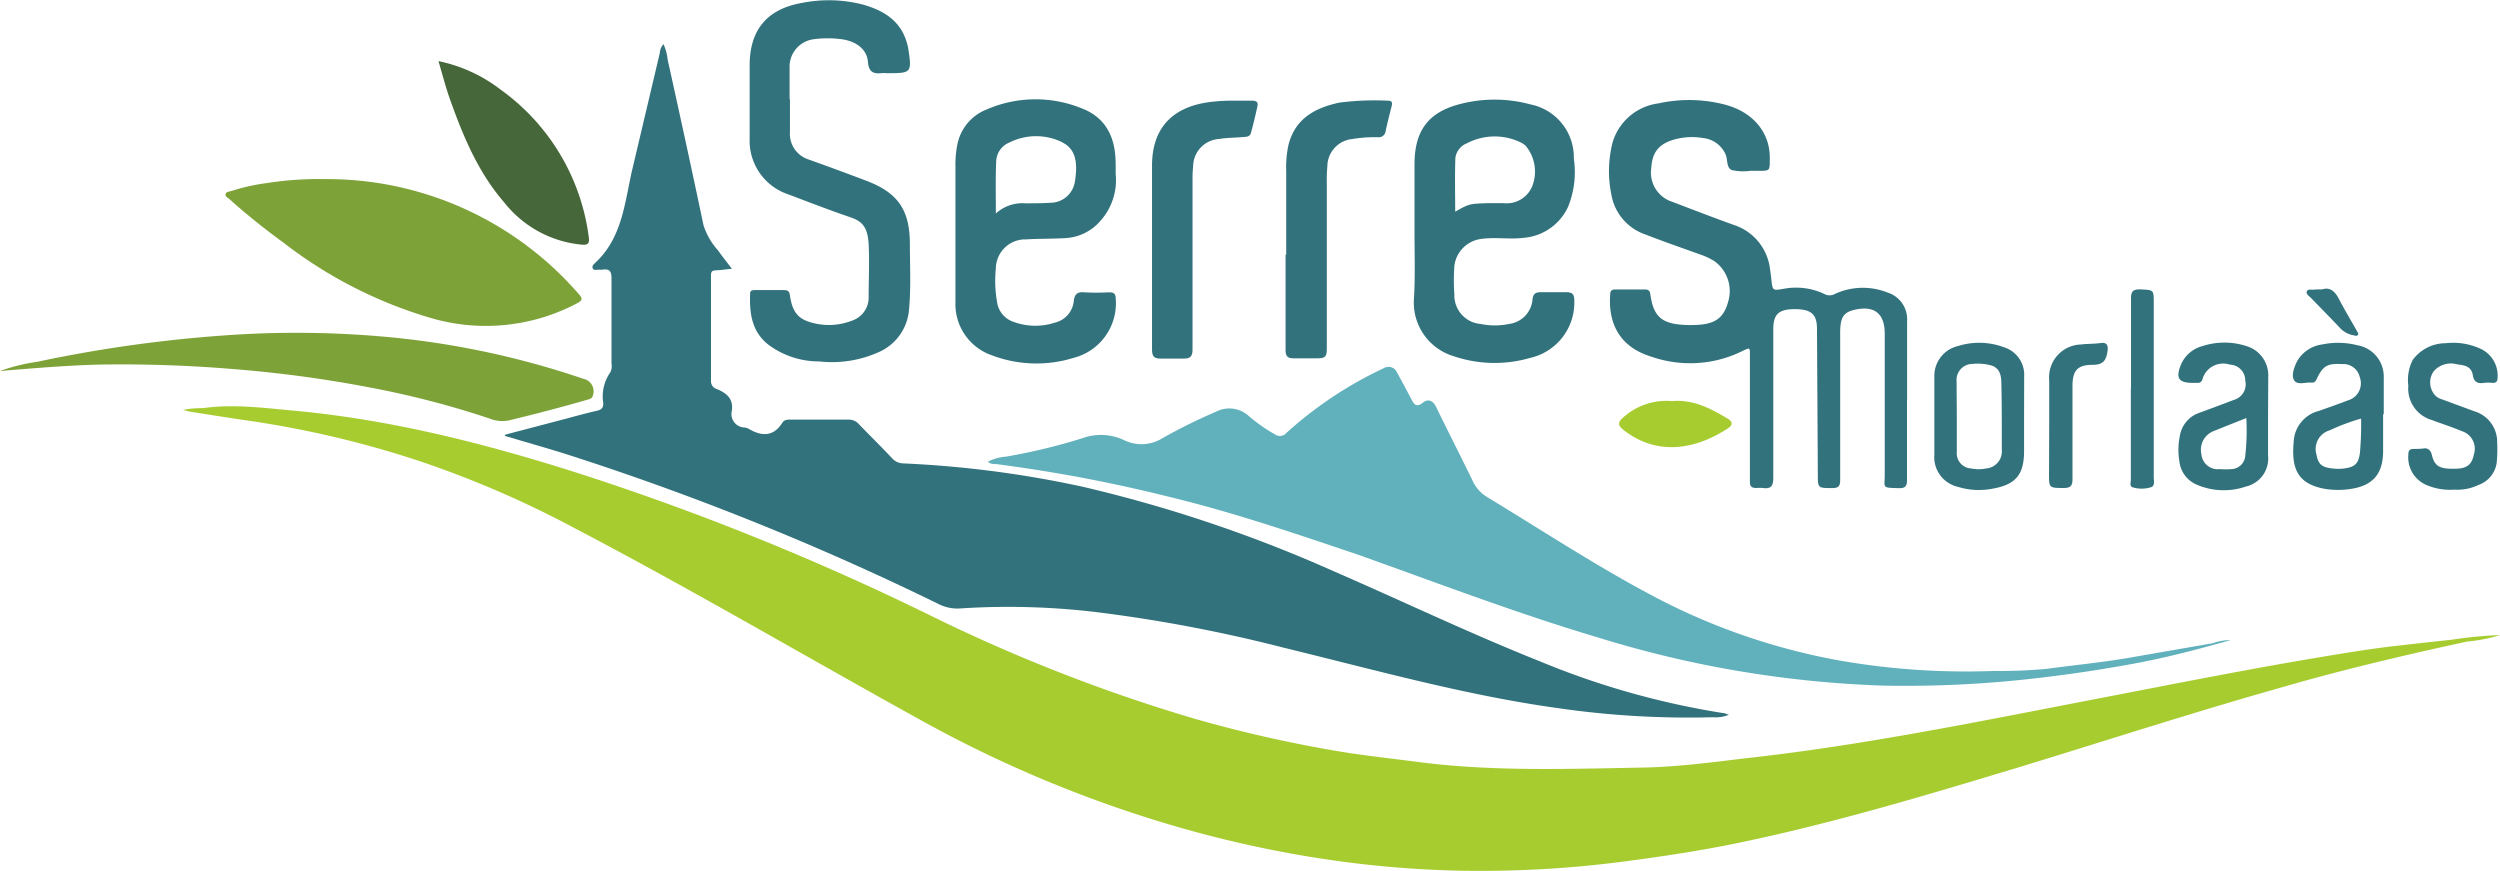 <?xml version="1.0" encoding="UTF-8"?>
<svg xmlns="http://www.w3.org/2000/svg" id="_1170px_grid" data-name="1170px grid" viewBox="0 0 271.63 94.63">
  <defs>
    <style>.cls-1{fill:#a7cc30;}.cls-2{fill:#31727c;}.cls-3{fill:#60b1bc;}.cls-4{fill:#7da237;}.cls-5{fill:#46673a;}</style>
  </defs>
  <path class="cls-1" d="M271.63,69a16.83,16.83,0,0,1-3.59.71c-6.67,1.45-13.3,3-19.87,4.9-9.63,2.71-19.14,5.8-28.7,8.72-9.94,3-19.89,6-30.06,8.14-3.95.84-7.94,1.46-11.95,2A121,121,0,0,1,159,94.61a115.54,115.54,0,0,1-16.39-1.47,123.83,123.83,0,0,1-16-3.69,134.06,134.06,0,0,1-26.19-11c-12.69-7-25.18-14.36-38-21.07A110.52,110.52,0,0,0,46,50.24a108.62,108.62,0,0,0-18.58-4.47c-2.3-.33-4.59-.7-6.89-1.06l-.65-.18a12.3,12.3,0,0,1,2.19-.19c3.36-.47,6.7,0,10,.29,10.63,1,20.9,3.63,31,6.86A286.21,286.21,0,0,1,101,66.83a181.17,181.17,0,0,0,28.86,11.28,144.1,144.1,0,0,0,15.63,3.53c2.83.47,5.68.77,8.51,1.14,8.14,1.07,16.31.76,24.46.62,3.69-.07,7.4-.55,11.09-1,13-1.42,25.86-4.09,38.72-6.56,8.09-1.56,16.17-3.17,24.31-4.52,2.76-.46,5.53-.91,8.33-1.21,1.8-.2,3.59-.41,5.39-.59A46.49,46.49,0,0,1,271.63,69Z"></path>
  <path class="cls-2" d="M54.88,47.23l6.82-1.79c1-.27,2.1-.57,3.16-.81.5-.11.72-.34.68-.86a4.54,4.54,0,0,1,.75-3.28,1.48,1.48,0,0,0,.15-1c0-3.09,0-6.18,0-9.26,0-.77-.23-1.05-1-.93a2.16,2.16,0,0,1-.36,0c-.23,0-.53.12-.67-.13s.12-.48.27-.62c2.93-2.72,3.19-6.51,4-10.06,1-4.22,2-8.46,3-12.69a1.59,1.59,0,0,1,.41-1,5.32,5.32,0,0,1,.45,1.68q2,9,3.9,18a7.46,7.46,0,0,0,1.57,2.72c.45.64.94,1.25,1.51,2-.67.07-1.19.15-1.71.17s-.56.2-.56.61q0,5.73,0,11.44a.88.88,0,0,0,.66.86c1,.43,1.79,1,1.61,2.34a1.46,1.46,0,0,0,1.38,1.83,1.3,1.3,0,0,1,.51.18c1.41.81,2.65.8,3.6-.71.2-.32.55-.33.89-.33,2.12,0,4.24,0,6.36,0a1.47,1.47,0,0,1,1.09.53c1.18,1.22,2.39,2.41,3.55,3.64a1.67,1.67,0,0,0,1.25.59,115.29,115.29,0,0,1,19.5,2.54,151.26,151.26,0,0,1,27.4,9.24c7.41,3.22,14.7,6.71,22.2,9.7a87.5,87.5,0,0,0,19.93,5.64c.21,0,.4.12.67.19a3.73,3.73,0,0,1-1.74.27,98.63,98.63,0,0,1-16.91-1c-10-1.39-19.79-4.14-29.62-6.53a161.73,161.73,0,0,0-20.11-3.85,80.29,80.29,0,0,0-15-.45,4.54,4.54,0,0,1-2.37-.41,300.37,300.37,0,0,0-41-16.48c-2.08-.64-4.17-1.23-6.25-1.85Z"></path>
  <path class="cls-3" d="M242.36,69.55c-3.54,1-6.9,1.88-10.32,2.52-4.81.89-9.65,1.57-14.54,2a124.64,124.64,0,0,1-12.67.43,117.48,117.48,0,0,1-31.18-5.23c-8.82-2.62-17.41-5.91-26.09-9C140.82,58,134.05,55.68,127.11,54a165.91,165.91,0,0,0-18.89-3.58c-.28,0-.61,0-.89-.25a5.13,5.13,0,0,1,2-.56,63.59,63.59,0,0,0,8.28-2,5.9,5.9,0,0,1,4.5.2,4.3,4.3,0,0,0,4.23-.22,58.29,58.29,0,0,1,5.77-2.85,3.14,3.14,0,0,1,3.55.44,17.23,17.23,0,0,0,2.84,2,.93.93,0,0,0,1.28-.15A42.75,42.75,0,0,1,150.36,40a1,1,0,0,1,1.43.47c.55,1,1.08,2,1.61,3,.28.56.59.77,1.17.3s1.11-.28,1.47.45c1.28,2.64,2.62,5.26,3.91,7.9A4,4,0,0,0,161.57,54c5.74,3.48,11.36,7.17,17.27,10.35A69.63,69.63,0,0,0,200,71.79a79.66,79.66,0,0,0,16.61,1.11,55.71,55.71,0,0,0,5.79-.23c2.92-.4,5.85-.68,8.75-1.17l9.26-1.61A5.6,5.6,0,0,1,242.36,69.55Z"></path>
  <path class="cls-2" d="M207.2,43.42c0,2.91,0,5.81,0,8.72,0,.72-.22.92-.93.9-1.86-.06-1.48,0-1.49-1.54,0-5.08,0-10.16,0-15.25,0-2.21-1.15-3.1-3.33-2.58-1.15.28-1.5.82-1.51,2.41,0,4,0,7.93,0,11.89,0,1.4,0,2.79,0,4.18,0,.68-.2.88-.86.88-1.57,0-1.57,0-1.57-1.5l-.09-15.79c0-1.61-.63-2.15-2.43-2.15s-2.32.62-2.32,2.2c0,5.38,0,10.77,0,16.15,0,.92-.29,1.19-1.13,1.08a4.33,4.33,0,0,0-.72,0c-.51,0-.69-.17-.69-.68,0-4.54,0-9.08,0-13.62,0-1,.05-1-.83-.57a12.83,12.83,0,0,1-10,.56c-3.17-1-4.59-3.39-4.35-6.7,0-.44.19-.57.6-.56,1.06,0,2.12,0,3.18,0,.43,0,.54.19.59.59.33,2.29,1.2,3.1,3.49,3.25a12.34,12.34,0,0,0,1.72,0c1.88-.11,2.78-.82,3.23-2.48a4,4,0,0,0-1.48-4.43,7.32,7.32,0,0,0-1.55-.73c-2-.72-4-1.41-6-2.19a5.56,5.56,0,0,1-3.65-4.31,12.62,12.62,0,0,1,.13-5.67,6,6,0,0,1,5-4.25,15.43,15.43,0,0,1,7.18.13c3.12.81,5,3.1,4.9,6,0,1.2,0,1.2-1.21,1.2h-.91a5.65,5.65,0,0,1-2-.08c-.6-.24-.44-1.11-.67-1.68A3,3,0,0,0,185.05,15a7.18,7.18,0,0,0-2.88.09c-1.88.47-2.65,1.36-2.76,3.2a3.33,3.33,0,0,0,2.32,3.65c2.26.86,4.52,1.74,6.8,2.55a5.73,5.73,0,0,1,3.79,4.79c.06.35.1.71.14,1.08.14,1.25.13,1.23,1.44,1a7.21,7.21,0,0,1,4.34.59,1.16,1.16,0,0,0,1.1,0,7.23,7.23,0,0,1,5.73-.17,3.05,3.05,0,0,1,2.14,3.14c0,2.84,0,5.69,0,8.53Z"></path>
  <path class="cls-4" d="M35.3,19.46A36.21,36.21,0,0,1,62.71,31.75c.69.75.66.87-.29,1.35a21.23,21.23,0,0,1-15.51,1.48,48.44,48.44,0,0,1-16.13-8.23c-2-1.46-3.94-3-5.79-4.66-.19-.18-.55-.32-.48-.6s.42-.26.67-.35A21.61,21.61,0,0,1,29,19.89,36.22,36.22,0,0,1,35.3,19.46Z"></path>
  <path class="cls-2" d="M85.83,10.78c0,1.18,0,2.36,0,3.54a2.92,2.92,0,0,0,2,3c2.11.75,4.21,1.53,6.3,2.32,3.44,1.31,4.72,3.17,4.73,6.87,0,2.36.13,4.72-.09,7.08a5.51,5.51,0,0,1-3.12,4.59A12.44,12.44,0,0,1,89,39.27a9.2,9.2,0,0,1-5.5-1.81c-1.84-1.43-2.07-3.44-2-5.55,0-.4.3-.39.58-.39,1,0,2.06,0,3.09,0,.38,0,.59.09.65.54.29,2,1,2.75,2.91,3.12a6.9,6.9,0,0,0,3.84-.34,2.64,2.64,0,0,0,1.81-2.57c0-1.91.1-3.82,0-5.72s-.71-2.51-2-2.95c-2.26-.77-4.48-1.63-6.72-2.48a6.13,6.13,0,0,1-4.21-6q0-4,0-8c0-3.85,1.87-6.13,5.67-6.8a14.87,14.87,0,0,1,6.57.16c2.28.63,4.2,1.76,4.87,4.26a3.54,3.54,0,0,1,.11.44c.42,2.76.4,2.78-2.36,2.77a3.37,3.37,0,0,0-.55,0c-.92.1-1.38-.18-1.46-1.24-.11-1.36-1.27-2.23-2.87-2.45a11.51,11.51,0,0,0-3,0,3,3,0,0,0-2.64,3.08v3.45Z"></path>
  <path class="cls-2" d="M121.22,18.89A6.64,6.64,0,0,1,119.56,24a5.38,5.38,0,0,1-3.8,1.87c-1.42.09-2.84.05-4.26.14a3.2,3.2,0,0,0-3.3,3.18,13.24,13.24,0,0,0,.13,3.61,2.65,2.65,0,0,0,1.82,2.18,6.85,6.85,0,0,0,4.45.08,2.68,2.68,0,0,0,2.07-2.37c.08-.73.42-1,1.13-.93a24.7,24.7,0,0,0,2.72,0c.57,0,.7.21.71.74a6.12,6.12,0,0,1-4.61,6.39,13.64,13.64,0,0,1-8.81-.27,5.88,5.88,0,0,1-4-5.71c0-4.93,0-9.86,0-14.79A11.29,11.29,0,0,1,104,15.8a5.16,5.16,0,0,1,3.21-3.91,13.33,13.33,0,0,1,10.39-.09c2.53,1,3.54,3.06,3.61,5.67C121.23,17.86,121.22,18.26,121.22,18.89Zm-13,4.29a4.29,4.29,0,0,1,3.18-1.09c.91,0,1.82,0,2.72-.06a2.7,2.7,0,0,0,2.67-2.3c.29-1.8.19-3.38-1.19-4.16-.11-.06-.21-.13-.32-.18a6.47,6.47,0,0,0-5.6.09,2.3,2.3,0,0,0-1.44,2C108.16,19.3,108.2,21.16,108.2,23.18Z"></path>
  <path class="cls-2" d="M153.69,25.3V17.85c0-3.67,1.52-5.71,5.09-6.58a14.89,14.89,0,0,1,7.53.08A5.86,5.86,0,0,1,171,17.24a10,10,0,0,1-.63,5.24,5.83,5.83,0,0,1-4.82,3.36c-1.51.19-3-.09-4.53.11a3.36,3.36,0,0,0-3,2.95,21.11,21.11,0,0,0,0,3.08,3.11,3.11,0,0,0,2.86,3.22,7.51,7.51,0,0,0,3.06,0,2.92,2.92,0,0,0,2.57-2.66c.06-.63.36-.81.95-.79.91,0,1.82,0,2.72,0,.64,0,.88.21.87.9a6.16,6.16,0,0,1-4.81,6.24,13.83,13.83,0,0,1-8.3-.19,6.08,6.08,0,0,1-4.32-6.12C153.78,30.14,153.69,27.72,153.69,25.3ZM158.11,23c1.53-.86,1.53-.86,3.6-.93.54,0,1.09,0,1.63,0a3,3,0,0,0,3.2-2,4.38,4.38,0,0,0-.78-4.24,2.5,2.5,0,0,0-.52-.35,6.5,6.5,0,0,0-5.86.09,2,2,0,0,0-1.25,1.57C158.06,19.09,158.11,21.07,158.11,23Z"></path>
  <path class="cls-4" d="M0,40.31a20.31,20.31,0,0,1,4.05-1,147.5,147.5,0,0,1,22.45-3,107.93,107.93,0,0,1,14.5.21,92.41,92.41,0,0,1,22.42,4.65,1.38,1.38,0,0,1,1,1.8c-.09.34-.34.39-.6.46q-4.27,1.23-8.59,2.26a3.67,3.67,0,0,1-2.05-.22,98.8,98.8,0,0,0-12.89-3.35,135,135,0,0,0-14.71-2,147,147,0,0,0-14.69-.51C7.31,39.7,3.76,40,0,40.31Z"></path>
  <path class="cls-2" d="M134.12,10.94c.63,0,1.27,0,1.9,0,.47,0,.71.13.6.61-.22,1-.44,1.95-.71,2.91-.13.48-.64.4-1,.44-.82.07-1.63.06-2.44.2a3,3,0,0,0-2.83,2.9c-.05.51-.07,1-.07,1.54,0,6.14,0,12.28,0,18.42,0,.75-.23,1-.95,1s-1.69,0-2.54,0c-.69,0-.91-.25-.91-1,0-4.75,0-9.5,0-14.24V18c0-3.88,2-6.21,5.85-6.85A18.54,18.54,0,0,1,134.12,10.94Z"></path>
  <path class="cls-2" d="M139.75,27.68c0-3,0-6.05,0-9.08a11.57,11.57,0,0,1,.25-2.88c.74-2.85,2.88-4,5.52-4.57a29.73,29.73,0,0,1,5.25-.21c.5,0,.53.22.43.62-.23.88-.45,1.76-.64,2.64a.76.76,0,0,1-.86.71,14.66,14.66,0,0,0-2.8.2,3,3,0,0,0-2.68,2.95,14.71,14.71,0,0,0-.06,1.63c0,6.08,0,12.16,0,18.24,0,.71-.14,1-.92,1s-1.81,0-2.72,0c-.69,0-.84-.3-.84-.94,0-3.45,0-6.9,0-10.35Z"></path>
  <path class="cls-5" d="M47.64,6.64a16.53,16.53,0,0,1,6.77,3.11,23.37,23.37,0,0,1,9.56,16c.11.74-.12.89-.79.83A12.16,12.16,0,0,1,54.79,22c-2.87-3.31-4.5-7.27-5.94-11.33C48.41,9.42,48.07,8.1,47.64,6.64Z"></path>
  <path class="cls-2" d="M246.43,45.21c0,1.43,0,2.85,0,4.27A3.13,3.13,0,0,1,244,52.87a7.4,7.4,0,0,1-5.32-.21,3.12,3.12,0,0,1-1.89-2.57,7.42,7.42,0,0,1,.05-2.7,3.18,3.18,0,0,1,2.1-2.53c1.25-.46,2.5-.92,3.74-1.4a1.76,1.76,0,0,0,1.27-2.12,1.71,1.71,0,0,0-1.66-1.72,2.34,2.34,0,0,0-3,1.62.5.5,0,0,1-.54.36h-.46c-1.61,0-1.94-.52-1.29-2.06a3.49,3.49,0,0,1,2.28-1.93,7.71,7.71,0,0,1,4.82,0,3.31,3.31,0,0,1,2.35,3.3Zm-2.36.21c-1.34.53-2.52,1-3.68,1.47a2.18,2.18,0,0,0-1.2,2.48,1.78,1.78,0,0,0,2,1.6,7.59,7.59,0,0,0,1.26,0,1.56,1.56,0,0,0,1.49-1.33A25.77,25.77,0,0,0,244.07,45.42Z"></path>
  <path class="cls-2" d="M258.93,45c0,1.33,0,2.66,0,4,0,2.52-1.14,3.8-3.63,4.14a9,9,0,0,1-2.54,0c-3.2-.51-3.82-2.29-3.54-5.23a3.61,3.61,0,0,1,2.65-3.24c1.08-.37,2.17-.76,3.24-1.17A1.92,1.92,0,0,0,256.4,41a1.83,1.83,0,0,0-1.94-1.44c-1.6-.09-2.07.18-2.76,1.65-.13.27-.28.38-.54.36-.65-.06-1.54.31-1.89-.24s0-1.47.35-2.14a3.71,3.71,0,0,1,2.72-1.77,8.47,8.47,0,0,1,3.78.09A3.45,3.45,0,0,1,259,41v4Zm-2.39.48a22.24,22.24,0,0,0-3.4,1.27,2.11,2.11,0,0,0-1.45,2.64c.2,1.12.62,1.44,2.07,1.54a4.86,4.86,0,0,0,1.08-.05c1.08-.17,1.41-.57,1.57-1.65A35.57,35.57,0,0,0,256.54,45.51Z"></path>
  <path class="cls-2" d="M219.92,45.29V49c0,2.55-.89,3.65-3.4,4.09a7.65,7.65,0,0,1-3.77-.19,3.31,3.31,0,0,1-2.58-3.51c0-2.81,0-5.63,0-8.44a3.33,3.33,0,0,1,2.56-3.35,7.69,7.69,0,0,1,5,.13,3.13,3.13,0,0,1,2.2,3.19Zm-7.31-.08h0c0,1.3,0,2.6,0,3.9a1.65,1.65,0,0,0,1.56,1.79,4,4,0,0,0,1.62,0,1.85,1.85,0,0,0,1.71-2c0-.42,0-.85,0-1.27,0-2,0-4-.05-6,0-1.25-.43-1.83-1.41-2a5.44,5.44,0,0,0-1.71-.09,1.74,1.74,0,0,0-1.74,1.92C212.59,42.73,212.61,44,212.61,45.21Z"></path>
  <path class="cls-2" d="M266.66,53.2a6.42,6.42,0,0,1-3.1-.54,3.25,3.25,0,0,1-1.89-3.23c0-.41.09-.64.53-.65s.78,0,1.17-.06.73.18.85.69c.3,1.25.84,1.55,2.48,1.52,1.33,0,1.87-.44,2.09-1.55a2,2,0,0,0-1.32-2.54c-1.06-.45-2.16-.79-3.23-1.2a3.55,3.55,0,0,1-2.57-3.73,4.8,4.8,0,0,1,.48-2.81,4.48,4.48,0,0,1,3.59-1.81,7.07,7.07,0,0,1,3.63.54,3.21,3.21,0,0,1,2,3.16c0,.39-.1.63-.56.61a3.86,3.86,0,0,0-.9,0c-.67.1-1.11-.06-1.23-.82-.15-1-.95-1.1-1.7-1.19a2.47,2.47,0,0,0-2.56.76,2.09,2.09,0,0,0-.06,2.31,1.6,1.6,0,0,0,1,.74l3.49,1.29a3.45,3.45,0,0,1,2.47,3.33,15.48,15.48,0,0,1-.05,2.26,3,3,0,0,1-2,2.42A5.29,5.29,0,0,1,266.66,53.2Z"></path>
  <path class="cls-2" d="M231.54,42.23c0-3.26,0-6.53,0-9.79,0-.79.2-1,1-1,1.47.08,1.47,0,1.47,1.52V51.82c0,.4.16,1-.31,1.12a3.36,3.36,0,0,1-2,0c-.34-.11-.18-.54-.18-.82,0-3.29,0-6.59,0-9.88Z"></path>
  <path class="cls-2" d="M222.65,46.5V41.33a3.57,3.57,0,0,1,3.43-3.9c.72-.09,1.46-.06,2.17-.16s.83.31.73.92c-.15,1-.49,1.45-1.62,1.45-1.67,0-2.18.65-2.18,2.31,0,3.36,0,6.71,0,10.07,0,.73-.17,1-.94,1-1.61,0-1.61,0-1.61-1.54Z"></path>
  <path class="cls-1" d="M181.68,43.58c2.35-.2,4.23.83,6.09,1.94.49.3.51.67,0,1-3.32,2.19-7.43,3.11-11.16.36-.93-.69-.92-1,0-1.73A7,7,0,0,1,181.68,43.58Z"></path>
  <path class="cls-2" d="M252.29,31.45c.92-.31,1.45.26,1.89,1.13.6,1.15,1.27,2.25,1.9,3.38.08.15.26.33.06.47s-.28,0-.42,0a2.58,2.58,0,0,1-1.42-.74c-1.05-1.11-2.13-2.21-3.2-3.31-.2-.21-.57-.41-.46-.72s.58-.14.87-.2A6.64,6.64,0,0,1,252.29,31.45Z"></path>
</svg>
